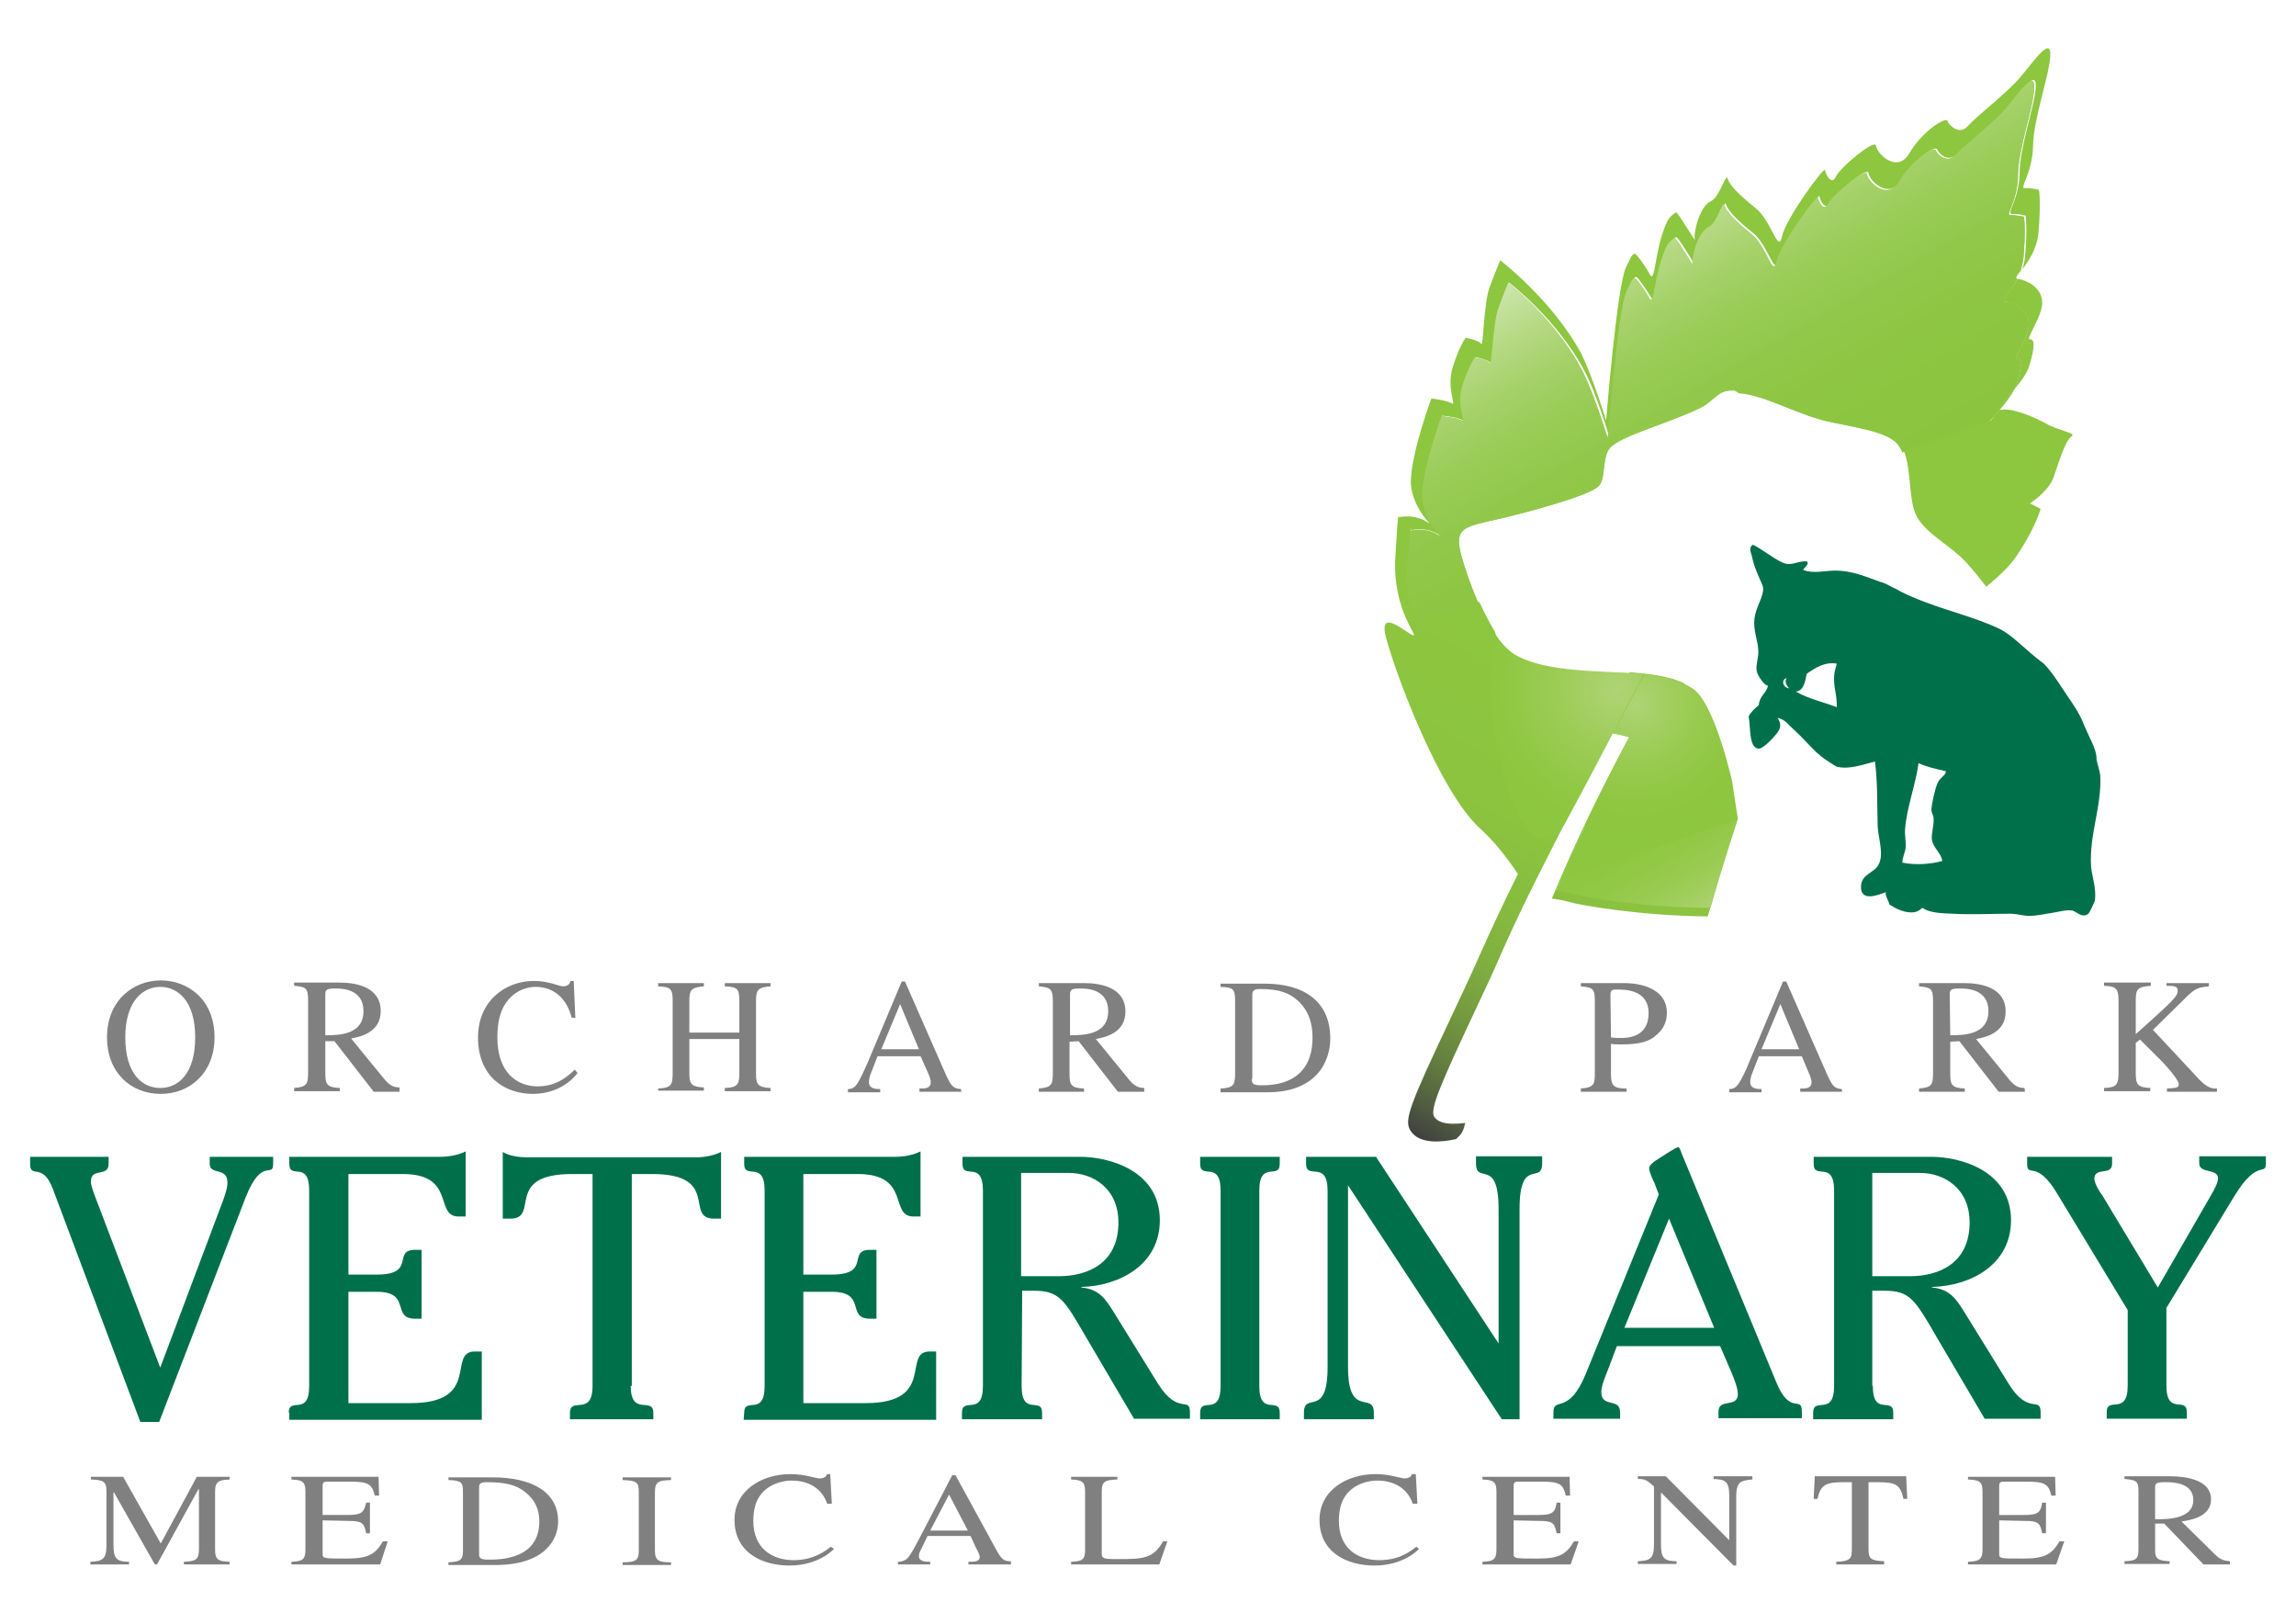 <svg xmlns="http://www.w3.org/2000/svg" xml:space="preserve" id="Layer_1" x="0" y="0" style="enable-background:new 0 0 427 300" version="1.1" viewBox="0 0 427 300"><style>.st0{fill:gray}.st1{fill:#00704a}</style><path d="M19.9 192.9c0-7 5-10.6 10-10.6s10 3.5 10 10.6c0 6.5-4.5 10.5-10 10.5-5.6 0-10-4-10-10.5zm16.4 0c0-7-3.4-9.4-6.5-9.4s-6.5 2.5-6.5 9.4c0 6.7 3.1 9.4 6.5 9.4s6.5-2.7 6.5-9.4zM74.4 203h-4.9l-7.3-9.4h-1.7v6c0 2 .3 2.6 2.7 2.7v.6h-8.5v-.6c2.5-.2 2.6-.8 2.6-3.1V186c0-2.3-.4-2.5-2.6-2.7v-.6h8.4c2.7 0 7.7.6 7.7 5.3 0 4.1-4 4.8-5.5 5.1l6.3 7.7c.7.8 1.4 1.4 2.7 1.4v.8h.1zm-13.9-10.5c2.6 0 7.1-.1 7.1-4.5 0-4.1-4-4.2-5.2-4.2-1.6 0-1.9.2-1.9 1.1v7.6zM106.3 189.2c-.8-3.2-3-5.7-6.7-5.7-1.5 0-3.3.6-4.6 1.9-1.2 1.2-2.5 3.1-2.5 7.5 0 6.5 3.6 9.1 7.5 9.1 3.8 0 5.9-2.2 6.9-3.1l.5.6c0 .1-2.7 3.9-8.3 3.9-4.9 0-10.2-2.9-10.2-10.5 0-6.8 5.1-10.5 10.4-10.5 2.7 0 4.7 1 5.4 1 .2 0 1.2 0 1.4-1h.6l.3 6.9-.7-.1zM122.4 202.4c2.6-.1 2.7-.8 2.7-3.1v-13.2c0-2.3-.4-2.6-2.7-2.7v-.6h8.5v.6c-2.3.2-2.7.6-2.7 2.7v5.9h9.3v-5.9c0-2.3-.4-2.6-2.7-2.7v-.6h8.5v.6c-2.3.2-2.7.6-2.7 2.7v13.5c0 2 .3 2.6 2.7 2.7v.6h-8.5v-.6c2.6-.1 2.7-.8 2.7-3.1v-6h-9.3v6.3c0 2 .3 2.6 2.7 2.7v.6h-8.5v-.4zM178.8 203H171v-.6c1.1 0 2.1 0 2.1-1.2 0-.5-.4-1.5-.6-1.9l-1.3-2.9h-8l-1.4 3.6c-.1.4-.2.8-.2 1.2 0 1.3 1.4 1.3 2.1 1.3v.6h-6v-.6c.5 0 1-.1 1.5-.7.7-.8 1.6-3 2.2-4.3l6.3-15h.6l7.6 17.3c1 2.2 1.4 2.6 2.8 2.7l.1.5zm-7.9-7.9-3.5-8.4-3.5 8.4h7zM212.8 203h-4.9l-7.3-9.4-1.7.1v6c0 2 .3 2.6 2.7 2.7v.6h-8.4v-.6c2.5-.2 2.6-.8 2.6-3.1v-13.2c0-2.3-.5-2.5-2.6-2.7v-.6h8.4c2.7 0 7.7.6 7.7 5.3 0 4.1-4 4.8-5.5 5.1l6.3 7.7c.7.8 1.4 1.4 2.7 1.4v.7zM199 192.5c2.6 0 7.1-.1 7.1-4.5 0-4.1-4-4.2-5.2-4.2-1.6 0-1.9.2-1.9 1.1v7.6zM227 202.4c2.3-.1 2.7-.6 2.7-2.7v-13.5c0-2.3-.3-2.6-2.7-2.7v-.6h8.2c7.3 0 12.2 3.3 12.2 10.2 0 4.1-2.4 10-11.7 10H227v-.7zm5.8-1.8c0 1 .4 1.2 1.8 1.2 1.9 0 9.5 0 9.5-8.9 0-2.6-.7-5-2.8-6.9-1.5-1.3-3.2-2.1-7-2.1-1.4 0-1.4.6-1.4 1.2v15.5h-.1zM293.9 182.8h8.1c4.2 0 8 1.6 8 5.5 0 2.4-1.3 3.6-1.9 4.1-1.3 1.3-3.3 1.8-6.5 1.8-.7 0-1.3 0-2-.1v5.6c0 2.2.5 2.7 2.9 2.7v.6H294v-.6c2.6-.2 2.6-.9 2.6-3.1v-13.2c0-2.2-.3-2.5-2.6-2.7v-.6h-.1zm5.7 10.1c.6.1 1.2.1 1.8.1 1.1 0 5.2 0 5.2-4.6 0-4.4-4.4-4.4-5.8-4.4-.9 0-1.3 0-1.3 1l.1 7.9zM342.6 203h-7.8v-.6c1.1 0 2.1 0 2.1-1.2 0-.5-.4-1.5-.6-1.9l-1.2-2.9h-8l-1.4 3.6c-.1.4-.2.8-.2 1.2 0 1.3 1.4 1.3 2.1 1.3v.6h-6v-.6c.5 0 1-.1 1.5-.7.7-.8 1.7-3 2.2-4.3l6.3-15h.6l7.6 17.3c1 2.2 1.4 2.6 2.7 2.7l.1.5zm-8-7.9-3.5-8.4-3.5 8.4h7zM376.6 203h-4.9l-7.3-9.4-1.7.1v6c0 2 .3 2.6 2.7 2.7v.6h-8.5v-.6c2.5-.2 2.6-.8 2.6-3.1v-13.2c0-2.3-.4-2.5-2.6-2.7v-.6h8.4c2.7 0 7.7.6 7.7 5.3 0 4.1-4 4.8-5.5 5.1l6.3 7.7c.7.8 1.4 1.4 2.7 1.4l.1.7zm-13.9-10.5c2.6 0 7.1-.1 7.1-4.5 0-4.1-4-4.2-5.3-4.2-1.6 0-1.9.2-1.9 1.1l.1 7.6zM402.8 182.8h8v.6c-1.8.2-2.5.2-4.6 2.4l-5.8 5.7 7.1 7.6c2 2.2 3 3.4 4.8 3.3v.6H403v-.6c1.6-.1 2.2-.1 2.2-.8 0-.9-2.9-4.1-4-5.1l-3.2-3.2-.8.6v5.7c0 2.1.4 2.6 2.7 2.7v.6h-8.6v-.6c2.4-.1 2.7-.6 2.7-3.1V186c0-2.4-.7-2.6-2.7-2.7v-.6h8.7v.6c-2.4.2-2.8.5-2.8 2.7v6.3c6.9-6.2 7.8-7 7.8-8.1 0-.8-.6-.9-2.1-.9v-.5h-.1z" class="st0"/><path d="m29.8 254.3 11.5-30.6c.4-1 1-2.7 1-3.8 0-3-3.3-1.3-3.3-3.5v-1.3h11.8v1.3c0 2.8-2.1-1.4-5.1 6.2l-16.1 41.8h-3.5L9.8 221c-1.9-5-4.2-1.7-4.2-4.6v-1.3h14.6v1.3c0 2.6-3.3.6-3.3 3.3 0 .7.4 1.7.6 2.3l12.3 32.3zM53.7 262.7c0-3.1 3.8.8 3.8-5v-36.3c0-5.8-3.7-1.9-3.7-5v-1.3h28.1c1.5 0 3.3-.3 4.7-1v12.1h-1.3c-4.6 0-.4-7.9-10.4-7.9H64.8V237h5.3c7.4 0 2.8-4.6 7.1-4.6h1.2v12.8h-1.2c-4.5 0-.6-5-7.1-5h-5.3v20.7h11.6c13.2 0 6.7-9.6 11.9-9.6h1.3V264H53.8v-1.3h-.1zM117.3 257.7c0 5.8 4.2 1.9 4.2 5v1.2H106v-1.2c0-3.1 4.2.8 4.2-5v-39.4h-3.8c-12.8 0-5.9 8.3-11.5 8.3h-1.4v-12.4c1.3.8 3.2 1 4.7 1h31.2c1.5 0 3.3-.3 4.7-1v12.4h-1.3c-5.6 0 1.3-8.3-11.5-8.3h-3.8v39.4h-.2zM138.4 262.7c0-3.1 3.8.8 3.8-5v-36.3c0-5.8-3.8-1.9-3.8-5v-1.3h28.1c1.5 0 3.3-.3 4.7-1v12.1h-1.3c-4.6 0-.4-7.9-10.4-7.9h-10.1V237h5.3c7.4 0 2.8-4.6 7.1-4.6h1.2v12.8h-1.2c-4.5 0-.5-5-7.1-5h-5.3v20.7H161c13.2 0 6.7-9.6 11.9-9.6h1.2V264h-35.8l.1-1.3zM190 257.7c0 5.8 3.8 1.9 3.8 5v1.2h-14.9v-1.2c0-3.1 3.9.8 3.9-5v-36.3c0-5.8-3.8-1.9-3.8-5v-1.3h21.9c5.1 0 14.8 2.4 14.8 11.8 0 8.2-7.4 12.2-14.6 12.4v.1c3.3.3 4.5 2.1 6.1 4.7l8.1 13.1c3.8 6.1 6 2.3 6 5.4v1.2h-10.4l-9-15.3c-4-6.9-4.9-8.5-9.7-8.5h-2.1l-.1 17.7zm6.9-20.4c5.4 0 11.1-2.4 11.1-10 0-6.3-4.7-9.2-9.2-9.2h-8.9v19.2h7zM223.2 263.9v-1.2c0-3.1 3.8.8 3.8-5v-36.3c0-5.8-3.8-1.9-3.8-5v-1.3H238v1.3c0 3.1-3.8-.8-3.8 5v36.3c0 5.8 3.8 1.9 3.8 5v1.2h-14.8zM250.7 254.2c0 9.7 4.8 4.4 4.8 8.5v1.2h-13v-1.2c0-4.1 4.4 1.2 4.4-8.5v-32.8c0-5.8-4-1.9-4-5v-1.3h13l22.8 34.7v-25c0-9.7-4.2-4.4-4.2-8.5V215h12.3v1.3c0 4.1-4.2-1.3-4.2 8.5v39.1h-3.3l-28.6-43.5v33.8zM319.9 250.3h-19.2l-1.7 4.5c-.4 1-1.2 2.9-1.2 4 0 3.1 3.5 1 3.5 3.8v1.2h-12.4v-1.2c0-3 2.8.7 6-7.1l13.6-33.4-.8-2.1c-.3-.6-1-2.1-1-2.8 0-.9 2.4-2.1 2.8-2.4.1-.1 2.3-1.5 2.6-1.5.3 0 .6 1.1.7 1.3l17.5 42.3c2.6 6.5 4.8 2.4 4.8 5.6v1.2h-15.5v-1.2c0-2.6 3.6-.6 3.6-3.3 0-1.1-.7-2.8-1.1-3.8l-2.2-5.1zm-9.5-23.7-8.3 20.3h16.7l-8.4-20.3zM348.3 257.7c0 5.8 3.8 1.9 3.8 5v1.2h-14.9v-1.2c0-3.1 3.9.8 3.9-5v-36.3c0-5.8-3.8-1.9-3.8-5v-1.3h21.9c5.1 0 14.8 2.4 14.8 11.8 0 8.2-7.4 12.2-14.7 12.4v.1c3.3.3 4.5 2.1 6.1 4.7l8.1 13.1c3.7 6.1 6 2.3 6 5.4v1.2h-10.4l-9-15.3c-4-6.9-4.9-8.5-9.7-8.5h-2.2v17.7h.1zm6.9-20.4c5.4 0 11.1-2.4 11.1-10 0-6.3-4.7-9.2-9.2-9.2h-8.9v19.2h7zM410.7 223.1c.5-.9 1.8-2.9 1.8-4 0-1.9-3.5-.8-3.5-2.8V215h12.4v1.3c0 2.5-1.5-1-5.8 6l-12.7 20.9v14.4c0 5.8 3.8 1.9 3.8 5v1.2h-14.9v-1.2c0-3.1 3.9.8 3.9-5v-14l-13.2-21.8c-3.8-6.3-5.5-2.7-5.5-5.4v-1.3h15.8v1.3c0 2.3-3.3.5-3.3 2.8 0 .8 1 2.5 1.5 3.1l10.3 17.1 9.4-16.3z" class="st1"/><path d="M42.7 275.1c-1.9.1-2.7.3-2.7 2.2v10.9c0 1.9.7 2.1 2.7 2.2v.5h-8.5v-.5c2.4-.1 2.8-.5 2.8-2.5v-11h-.1l-7.7 14h-.4l-7.6-13.4h-.1v9.8c0 2.5.6 3.1 2.9 3.1v.5h-7.2v-.5c2.3-.1 3-.5 3-3.1v-10c0-1.9-.6-2.1-2.9-2.2v-.5h6l7 12.4 6.7-12.4h6.1v.5zM70.7 290.9H54.2v-.5c1.9-.1 2.6-.3 2.6-2.2v-10.9c0-1.9-.7-2.1-2.6-2.2v-.5h16.2l.1 3.5h-.8c-.5-2.2-1.3-2.6-4.6-2.6H61c-.6 0-1 0-1 .8v5.4h4.7c2.7 0 3-.6 3.4-2.3h.7v5.7h-.7c-.4-2-.8-2.3-3.4-2.3l-4.7-.1v6.1c0 1 0 1 4.5 1 3.8 0 5.3-.7 6.7-3.2h.9l-1.4 4.3zM83.4 290.5c2.3-.1 2.7-.5 2.7-2.2v-10.9c0-1.8-.3-2.1-2.7-2.2v-.5h8.2c7.3 0 12.2 2.7 12.2 8.2 0 3.3-2.4 8.1-11.7 8.1h-8.7v-.5zm5.7-1.5c0 .8.4 1 1.8 1 2 0 9.4 0 9.4-7.1 0-2.1-.7-4-2.8-5.6-1.5-1.1-3.2-1.7-7-1.7-1.4 0-1.4.5-1.4 1V289zM115.8 290.5c2.6 0 3-.5 3-2.2v-10.9c0-1.8-.4-2.1-3-2.2v-.5h9v.5c-2.2.1-3 .2-3 2.2v10.9c0 1.9.7 2.2 3 2.2v.5h-9v-.5zM153.9 279.8c-.8-2.6-3-4.5-6.7-4.5-1.5 0-3.3.5-4.6 1.5-1.2.9-2.5 2.5-2.5 6 0 5.2 3.6 7.3 7.5 7.3 3.7 0 5.9-1.7 6.9-2.5l.6.4s-2.7 3.1-8.3 3.1c-4.9 0-10.2-2.3-10.2-8.5 0-5.5 5.1-8.5 10.4-8.5 2.7 0 4.7.8 5.4.8.2 0 1.2 0 1.4-.8h.6l.3 5.5h-.8v.2zM187.9 290.9h-7.8v-.5c1.1 0 2.1 0 2.1-.9 0-.4-.4-1.2-.6-1.5l-1.1-2.4h-8l-1.4 2.9c-.2.3-.2.7-.2.9 0 1 1.4 1 2.1 1v.5h-6v-.5c.5 0 1-.1 1.6-.5.7-.6 1.6-2.4 2.2-3.5l6.3-12.1h.6l7.6 13.9c1 1.8 1.4 2.1 2.7 2.1v.6h-.1zm-7.9-6.3-3.5-6.7-3.5 6.7h7zM207.7 275.1c-2.1.1-2.8.3-2.8 2.2v11.6c0 1 .6 1 3.1 1 4.6 0 6.5-.1 8.3-3.3h.8l-1.5 4.3h-16.4v-.5c2-.1 2.6-.3 2.6-2.2v-10.9c0-1.9-.7-2.1-2.6-2.2v-.5h8.6v.5h-.1zM262.8 279.8c-.8-2.6-3-4.5-6.7-4.5-1.5 0-3.3.5-4.6 1.5-1.2.9-2.5 2.5-2.5 6 0 5.2 3.6 7.3 7.5 7.3 3.8 0 5.9-1.7 6.9-2.5l.5.4s-2.7 3.1-8.3 3.1c-4.9 0-10.2-2.3-10.2-8.5 0-5.5 5.1-8.5 10.4-8.5 2.7 0 4.7.8 5.4.8.1 0 1.2 0 1.4-.8h.7l.3 5.5h-.8v.2zM292.1 290.9h-16.4v-.5c1.9-.1 2.6-.3 2.6-2.2v-10.9c0-1.9-.7-2.1-2.6-2.2v-.5h16.2l.1 3.5h-.8c-.5-2.2-1.2-2.6-4.6-2.6h-4.1c-.6 0-1 0-1 .8v5.4h4.7c2.7 0 3-.6 3.3-2.3h.7v5.7h-.7c-.4-2-.8-2.3-3.3-2.3l-4.7-.1v6.1c0 1 0 1 4.5 1 3.8 0 5.3-.7 6.7-3.2h.9l-1.5 4.3zM325.8 275.1c-1.9.2-2.9.3-2.9 3.1v12.9h-.5L309 277.6h-.1v9.6c0 2.5.6 3.1 2.9 3.1v.5h-7.2v-.5c2.3-.1 3-.5 3-3.1v-10.8c-1.3-1.2-1.7-1.4-3-1.4v-.5h5.2l11.7 11.8h.1v-8.2c0-2.8-.9-3-2.9-3.1v-.5h7.2v.6h-.1zM350.4 290.9h-8.9v-.5c2.8-.1 2.9-.7 2.9-2.5v-12.3h-1.6c-3.3 0-4.2.5-4.8 3.1h-.7l.2-4.2h17l.2 4.2h-.7c-.6-2.7-1.5-3.1-4.8-3.1h-1.7v12.5c0 1.7.4 2.1 2.9 2.2v.6zM382.4 290.9H366v-.5c1.9-.1 2.7-.3 2.7-2.2v-10.9c0-1.9-.7-2.1-2.7-2.2v-.5h16.2l.1 3.5h-.8c-.5-2.2-1.3-2.6-4.6-2.6h-4.1c-.6 0-1 0-1 .8v5.4h4.7c2.7 0 3-.6 3.3-2.3h.7v5.7h-.7c-.4-2-.8-2.3-3.3-2.3l-4.7-.1v6.1c0 1 0 1 4.5 1 3.8 0 5.3-.7 6.7-3.2h.9l-1.5 4.3zM414.7 290.9h-4.9l-7.3-7.6h-1.7v4.8c0 1.6.3 2.1 2.7 2.2v.5h-8.4v-.5c2.5-.1 2.6-.6 2.6-2.5v-10.6c0-1.8-.4-2-2.6-2.2v-.5h8.4c2.7 0 7.7.5 7.7 4.3 0 3.3-4 3.9-5.5 4.1l6.3 6.2c.7.7 1.4 1.1 2.7 1.2v.6zm-13.9-8.4c2.6 0 7.1-.1 7.1-3.6 0-3.3-4-3.3-5.2-3.3-1.6 0-1.9.2-1.9.9v6z" class="st0"/><linearGradient id="SVGID_1_" x1="282.413" x2="399.26" y1="79.658" y2="282.043" gradientTransform="matrix(1 0 0 -1 0 302)" gradientUnits="userSpaceOnUse"><stop offset="0" style="stop-color:#000"/><stop offset=".014" style="stop-color:#131a08"/><stop offset=".04" style="stop-color:#2f4215"/><stop offset=".068" style="stop-color:#496620"/><stop offset=".099" style="stop-color:#5e842a"/><stop offset=".132" style="stop-color:#6f9c32"/><stop offset=".17" style="stop-color:#7daf38"/><stop offset=".214" style="stop-color:#86bc3c"/><stop offset=".271" style="stop-color:#8bc43e"/><stop offset=".385" style="stop-color:#8dc63f"/><stop offset="1" style="stop-color:#8dc63f"/></linearGradient><path d="M373.1 56.1c1.8.3 4.2 1.7 4.2 4.2s-3.1 6.6-2.2 6.5c.9-.1 1 1.3-.1 4.7-.1.3-.2.6-.4.9 1.2-1.4 2.4-3 2.8-4.4 1.1-3.6 1-5 .1-4.9s2.3-4.2 2.3-6.8-2.4-4-4.3-4.4c-.1 0-.2-.1-.3-.1-1.5 2.8-3.4 4-2.1 4.3z" style="fill:url(#SVGID_1_)"/><linearGradient id="SVGID_00000108995407160895037800000006780550634997584788_" x1="245.426" x2="362.266" y1="101.06" y2="303.433" gradientTransform="matrix(1 0 0 -1 0 302)" gradientUnits="userSpaceOnUse"><stop offset="0" style="stop-color:#404040"/><stop offset=".002" style="stop-color:#424340"/><stop offset=".034" style="stop-color:#566640"/><stop offset=".067" style="stop-color:#67833f"/><stop offset=".105" style="stop-color:#759c3f"/><stop offset=".147" style="stop-color:#80af3f"/><stop offset=".197" style="stop-color:#87bc3f"/><stop offset=".26" style="stop-color:#8cc43f"/><stop offset=".385" style="stop-color:#8dc63f"/><stop offset="1" style="stop-color:#8dc63f"/></linearGradient><path d="M261.8 105.6c.6-9.8.6-7 .6-7s2.8-.8 5.3.9c1.4 1-3.4-2.7-3.1-7.9.3-5.2 3.6-14.3 3.6-14.3s2.7.2 3.7.8c1 .6-1.1-2.6.2-6.6 1.3-3.9 2.3-5.1 2.3-5.1s2.5.5 2.8 1.1c.3.7.5-7.5 1.5-10.1.9-2.6 1.9-4.9 1.9-4.9s9.1 6.9 14.2 16.7c2.2 4.2 4.5 12.1 4.5 12.1s1.9-24 3.5-27.4c.9-1.8 1-2.4 1.5-2.4.3 0 1.9 2.4 2.7 3.7 1 1.9.8-4.2 3.1-9.3.5-1.2 1.3-1.6 1.6-1.8.4-.2 3.7 5.7 3.4 4.8-.3-.9.7-5.8 2.9-6.8 1.6-.7 2.7-5.2 3-4.1.3 1.1 2.1 3 5 5.3s4 8.3 4.7 5.1c.6-3.2 7.6-12.6 7.7-11.9 0 .7 1.1 2.8 1.9 1.2s7.1-6.9 7.2-5.5c.1 1.3 3.8 5.1 6 1.3s6.5-6.6 6.8-5.7 2.2 2.5 3.7.8 6.8-5.7 9.3-8.6c2.5-2.9 5.5-7.4 5.3-3.8s-3 11.1-3 16c-.1 5-2.6 7.6-1.4 7.6 1.1-.1 2.5.3 2.5.3s.4 2.2-.1 7.7c-.1.9-.3 1.6-.5 2.3 1-1.4 2.7-3.6 3-6.8.5-5.7.1-8 .1-8s-1.4-.4-2.6-.3c-1.2.1 1.4-2.7 1.5-7.9s3-12.9 3.2-16.7-3 .9-5.6 4c-2.6 3-8.1 7.2-9.7 9-1.5 1.8-3.5 0-3.8-.9s-4.8 2-7.1 6c-2.3 3.9-6.1 0-6.2-1.4s-6.7 4-7.5 5.8c-.8 1.7-1.9-.6-2-1.3-.1-.7-7.3 9-8 12.4-.7 3.3-1.9-2.9-4.9-5.3-3-2.4-4.9-4.3-5.2-5.5-.3-1.2-1.5 3.5-3.1 4.2-2.2 1-3.3 6.1-3 7.1.3.9-3.2-5.2-3.5-5s-1.1.6-1.7 1.8c-2.4 5.3-2.1 11.7-3.2 9.7-.7-1.4-2.5-3.9-2.8-3.8-.5 0-.7.7-1.6 2.5-1.7 3.5-3.7 28.5-3.7 28.5s-2.5-8.2-4.7-12.6c-5.5-10-15-17.2-15-17.2s-1 2.4-2 5.1c-1 2.7-1.2 11.2-1.5 10.5s-2.9-1.2-2.9-1.2-1.1 1.3-2.4 5.4c-1.3 4.1.8 7.5-.2 6.8-1-.6-3.8-.9-3.8-.9s-3.5 9.4-3.8 14.9c-.3 5.4 4.7 9.3 3.2 8.2-2.6-1.8-5.5-1-5.5-1s0-2.8-.6 7.3c-.6 10.2 4.7 15.2 3.2 14.6-1.4-.6-6.5-5.3-4.9.6 1.9 7 9.9 28.4 17.4 35.3 3 2.7 5.4 6 7.1 8.5-2.6 5.2-5.1 10.6-7.2 15.3-1.6 3.7-3.6 7.8-5.4 11.7-7.6 16.1-8.6 18.8-7.4 20.7 1.6 2.7 6.1 2.1 8 1.7l.5-.1.4-.4c.7-.6 1-1.3 1.3-2.6-1.6.2-4.8.5-5.8-1.2-.8-1.4 1.4-6.4 7.5-19.4 1.9-4 3.8-8.1 5.4-11.8 3.7-8.4 9.1-18.8 13.4-27.2 1.9-3.7 3.6-6.9 4.7-9.2.8-1.6.6-1 2.2-3.7l3.1.7c-5.5 10.3-9.9 19.3-14.4 30.1 1 .1 2.1.3 3.2.6 1.9.6 13.3 2.6 25.8 2.7.2-.6.3-1.1.5-1.7-12.3 0-23.7-2-25.6-2.6-1-.3-2-.5-3-.6 1.6-3.9 3.5-7.9 5.3-11.9l4.1-2c4.6-7.5 9.9-16.3 14.4-24.5-2.9-1.4-6.5-1.8-10.2-2.1-5.1 8.7-10.4 18.4-14.5 26.1-6.4 11.9-9.3-15.6-10.5-33.5-1.1-1.8-2.1-3.8-3-5.7l-11.5 4.1c-1-2.3-2-5.8-1.8-10.4z" style="fill:url(#SVGID_00000108995407160895037800000006780550634997584788_)"/><linearGradient id="SVGID_00000043424956390829450080000016199632960339270305_" x1="288.342" x2="405.174" y1="76.26" y2="278.619" gradientTransform="matrix(1 0 0 -1 0 302)" gradientUnits="userSpaceOnUse"><stop offset="0" style="stop-color:#000"/><stop offset=".014" style="stop-color:#131a08"/><stop offset=".04" style="stop-color:#2f4215"/><stop offset=".068" style="stop-color:#496620"/><stop offset=".099" style="stop-color:#5e842a"/><stop offset=".132" style="stop-color:#6f9c32"/><stop offset=".17" style="stop-color:#7daf38"/><stop offset=".214" style="stop-color:#86bc3c"/><stop offset=".271" style="stop-color:#8bc43e"/><stop offset=".385" style="stop-color:#8dc63f"/><stop offset="1" style="stop-color:#8dc63f"/></linearGradient><path d="M380.6 78.8c-2.2-1.2-6.3-3-8.4-2.6h-.3c-.7.8-1.3 1.5-1.7 2l-16.1 5.7c1.4 3.5.8 9 2.3 12 1.8 3.4 6.2 5.4 9.2 8.6 1.2 1.3 2.5 2.9 3.8 4.6 2.3-1.9 4.3-3.8 5.4-5.4 3.8-5.5 4.7-9.1 4.7-9.1l-2-1s3.6-2.2 4.5-5.1c1-2.9 2.1-6.5 3.2-7.3 1.2-.7-2.4-1.1-4.6-2.4z" style="fill:url(#SVGID_00000043424956390829450080000016199632960339270305_)"/><linearGradient id="SVGID_00000127045209853028644850000008238946206223345573_" x1="340.622" x2="374.135" y1="284.17" y2="226.124" gradientTransform="matrix(1 0 0 -1 0 302)" gradientUnits="userSpaceOnUse"><stop offset="0" style="stop-color:#cfe5ae"/><stop offset=".024" style="stop-color:#cae3a6"/><stop offset=".131" style="stop-color:#b7da86"/><stop offset=".249" style="stop-color:#a7d26c"/><stop offset=".377" style="stop-color:#9acc58"/><stop offset=".523" style="stop-color:#92c84a"/><stop offset=".701" style="stop-color:#8dc642"/><stop offset="1" style="stop-color:#8bc53f"/></linearGradient><path d="M371.9 76.2c1-1.2 2.1-2.5 2.7-3.8-1.7 2-3.4 3.7-2.7 3.8z" style="fill:url(#SVGID_00000127045209853028644850000008238946206223345573_)"/><linearGradient id="SVGID_00000065783697264692016220000008693219612193155971_" x1="247.039" x2="363.883" y1="100.088" y2="302.467" gradientTransform="matrix(1 0 0 -1 0 302)" gradientUnits="userSpaceOnUse"><stop offset="0" style="stop-color:#000"/><stop offset=".014" style="stop-color:#131a08"/><stop offset=".04" style="stop-color:#2f4215"/><stop offset=".068" style="stop-color:#496620"/><stop offset=".099" style="stop-color:#5e842a"/><stop offset=".132" style="stop-color:#6f9c32"/><stop offset=".17" style="stop-color:#7daf38"/><stop offset=".214" style="stop-color:#86bc3c"/><stop offset=".271" style="stop-color:#8bc43e"/><stop offset=".385" style="stop-color:#8dc63f"/><stop offset="1" style="stop-color:#8dc63f"/></linearGradient><path d="M371.9 76.2c-.6-.1 1-1.8 2.7-3.8.2-.3.3-.6.4-.9 1.1-3.5 1-4.8.1-4.7-.9.1 2.2-4 2.2-6.5s-2.3-3.9-4.2-4.2c-1.3-.2.6-1.5 2-4.2-.4-.2 0-.7.7-1.6.2-.7.4-1.5.5-2.3.5-5.5.1-7.7.1-7.7s-1.4-.3-2.5-.3c-1.1.1 1.4-2.6 1.4-7.6.1-5 2.9-12.4 3-16 .2-3.6-2.9.9-5.3 3.8-2.5 2.9-7.8 6.9-9.3 8.6-1.4 1.7-3.4 0-3.7-.8-.3-.9-4.6 1.9-6.8 5.7-2.2 3.8-5.9 0-6-1.3s-6.5 3.9-7.2 5.5c-.8 1.6-1.9-.5-1.9-1.2-.1-.7-7 8.7-7.7 11.9s-1.8-2.8-4.7-5.1c-2.9-2.3-4.7-4.2-5-5.3s-1.4 3.3-3 4.1c-2.1 1-3.2 5.9-2.9 6.8.3.9-3-5-3.4-4.8-.3.2-1.1.6-1.6 1.8-2.3 5.1-2.1 11.2-3.1 9.3-.7-1.3-2.4-3.7-2.7-3.7-.5 0-.6.7-1.5 2.4-1.6 3.3-3.5 27.4-3.5 27.4s-2.4-7.8-4.5-12.1c-4.9-9.8-14-16.8-14-16.8s-1 2.3-1.9 4.9c-.9 2.6-1.2 10.7-1.5 10.1-.3-.7-2.8-1.1-2.8-1.1s-1 1.2-2.3 5.1.8 7.2-.2 6.6c-.9-.6-3.7-.8-3.7-.8s-3.4 9.1-3.6 14.3c-.3 5.2 4.5 8.9 3.1 7.9-2.4-1.7-5.3-.9-5.3-.9s0-2.7-.6 7c-.3 4.6.7 8.1 1.7 10.5l11.5-4.1c-.8-1.9-1.5-3.7-2-5.2-3.2-9.3-1.8-8.6 7.1-10.7 2.9-.7 15.8-4 17.4-5.9 1.3-1.6.5-5.2 2-7 2-2.3 11.3-4.7 16.9-7.5 2.7-1.4 3.1-3.3 6.1-3.2.5 0 .9.5 1 .5 4.6.4 9.1 3.1 14.8 4.8 4.6 1.4 12.6 1.9 14.8 4.8.3.4.6.9.8 1.4l16.1-5.7c.7-.7 1.3-1.4 2-2.2z" style="fill:url(#SVGID_00000065783697264692016220000008693219612193155971_)"/><linearGradient id="SVGID_00000103226981129198071800000007748518851061761420_" x1="305.025" x2="338.509" y1="263.601" y2="205.606" gradientTransform="matrix(1 0 0 -1 0 302)" gradientUnits="userSpaceOnUse"><stop offset="0" style="stop-color:#cfe5ae"/><stop offset=".024" style="stop-color:#cae3a6"/><stop offset=".131" style="stop-color:#b7da86"/><stop offset=".249" style="stop-color:#a7d26c"/><stop offset=".377" style="stop-color:#9acc58"/><stop offset=".523" style="stop-color:#92c84a"/><stop offset=".701" style="stop-color:#8dc642"/><stop offset="1" style="stop-color:#8bc53f"/></linearGradient><path d="M371.9 76.2c-.6-.1 1-1.8 2.7-3.8.2-.3.3-.6.4-.9 1.1-3.5 1-4.8.1-4.7-.9.1 2.2-4 2.2-6.5s-2.3-3.9-4.2-4.2c-1.3-.2.6-1.5 2-4.2-.4-.2 0-.7.7-1.6.2-.7.4-1.5.5-2.3.5-5.5.1-7.7.1-7.7s-1.4-.3-2.5-.3c-1.1.1 1.4-2.6 1.4-7.6.1-5 2.9-12.4 3-16 .2-3.6-2.9.9-5.3 3.8-2.5 2.9-7.8 6.9-9.3 8.6-1.4 1.7-3.4 0-3.7-.8-.3-.9-4.6 1.9-6.8 5.7-2.2 3.8-5.9 0-6-1.3s-6.5 3.9-7.2 5.5c-.8 1.6-1.9-.5-1.9-1.2-.1-.7-7 8.7-7.7 11.9s-1.8-2.8-4.7-5.1c-2.9-2.3-4.7-4.2-5-5.3s-1.4 3.3-3 4.1c-2.1 1-3.2 5.9-2.9 6.8.3.9-3-5-3.4-4.8-.3.2-1.1.6-1.6 1.8-2.3 5.1-2.1 11.2-3.1 9.3-.7-1.3-2.4-3.7-2.7-3.7-.5 0-.6.7-1.5 2.4-1.6 3.3-3.5 27.4-3.5 27.4s-2.4-7.8-4.5-12.1c-4.9-9.8-14-16.8-14-16.8s-1 2.3-1.9 4.9c-.9 2.6-1.2 10.7-1.5 10.1-.3-.7-2.8-1.1-2.8-1.1s-1 1.2-2.3 5.1.8 7.2-.2 6.6c-.9-.6-3.7-.8-3.7-.8s-3.4 9.1-3.6 14.3c-.3 5.2 4.5 8.9 3.1 7.9-2.4-1.7-5.3-.9-5.3-.9s0-2.7-.6 7c-.3 4.6.7 8.1 1.7 10.5l11.5-4.1c-.8-1.9-1.5-3.7-2-5.2-3.2-9.3-1.8-8.6 7.1-10.7 2.9-.7 15.8-4 17.4-5.9 1.3-1.6.5-5.2 2-7 2-2.3 11.3-4.7 16.9-7.5 2.7-1.4 3.1-3.3 6.1-3.2.5 0 .9.5 1 .5 4.6.4 9.1 3.1 14.8 4.8 4.6 1.4 12.6 1.9 14.8 4.8.3.4.6.9.8 1.4l16.1-5.7c.7-.7 1.3-1.4 2-2.2z" style="fill:url(#SVGID_00000103226981129198071800000007748518851061761420_)"/><linearGradient id="SVGID_00000139987993351048718440000007878630849792361389_" x1="273.98" x2="390.808" y1="84.552" y2="286.904" gradientTransform="matrix(1 0 0 -1 0 302)" gradientUnits="userSpaceOnUse"><stop offset="0" style="stop-color:#000"/><stop offset=".014" style="stop-color:#131a08"/><stop offset=".04" style="stop-color:#2f4215"/><stop offset=".068" style="stop-color:#496620"/><stop offset=".099" style="stop-color:#5e842a"/><stop offset=".132" style="stop-color:#6f9c32"/><stop offset=".17" style="stop-color:#7daf38"/><stop offset=".214" style="stop-color:#86bc3c"/><stop offset=".271" style="stop-color:#8bc43e"/><stop offset=".385" style="stop-color:#8dc63f"/><stop offset="1" style="stop-color:#8dc63f"/></linearGradient><path d="M297 154.8c.6-1 1.2-2 1.9-3.1l-4.1 2c-1.9 4-3.7 8-5.3 11.9 1 .1 2 .3 3 .6 1.9.6 13.3 2.6 25.6 2.6 2.1-7.4 4.4-15.9 5.1-16.5-.2.2-.3-.5-.5-1.4-14.8 7-31.5 13.4-25.7 3.9z" style="fill:url(#SVGID_00000139987993351048718440000007878630849792361389_)"/><linearGradient id="SVGID_00000065777298839170464090000004612533660540304299_" x1="318.25" x2="301.312" y1="122.746" y2="152.083" gradientTransform="matrix(1 0 0 -1 0 302)" gradientUnits="userSpaceOnUse"><stop offset="0" style="stop-color:#cfe5ae"/><stop offset=".097" style="stop-color:#c0dd95"/><stop offset=".22" style="stop-color:#b1d57b"/><stop offset=".348" style="stop-color:#a4cf63"/><stop offset=".484" style="stop-color:#9acb51"/><stop offset=".629" style="stop-color:#93c846"/><stop offset=".79" style="stop-color:#8ec740"/><stop offset="1" style="stop-color:#8dc63f"/></linearGradient><path d="M297 154.8c.6-1 1.2-2 1.9-3.1l-4.1 2c-1.9 4-3.7 8-5.3 11.9 1 .1 2 .3 3 .6 1.9.6 13.3 2.6 25.6 2.6 2.1-7.4 5.1-16.5 5.1-16.5-.2-.4-.3-.8-.5-1.4-14.8 7-31.5 13.4-25.7 3.9z" style="fill:url(#SVGID_00000065777298839170464090000004612533660540304299_)"/><linearGradient id="SVGID_00000181809040248636218340000009292868858747579019_" x1="244.959" x2="361.796" y1="101.299" y2="303.666" gradientTransform="matrix(1 0 0 -1 0 302)" gradientUnits="userSpaceOnUse"><stop offset="0" style="stop-color:#000"/><stop offset=".014" style="stop-color:#131a08"/><stop offset=".04" style="stop-color:#2f4215"/><stop offset=".068" style="stop-color:#496620"/><stop offset=".099" style="stop-color:#5e842a"/><stop offset=".132" style="stop-color:#6f9c32"/><stop offset=".17" style="stop-color:#7daf38"/><stop offset=".214" style="stop-color:#86bc3c"/><stop offset=".271" style="stop-color:#8bc43e"/><stop offset=".385" style="stop-color:#8dc63f"/><stop offset="1" style="stop-color:#8dc63f"/></linearGradient><path d="M288.5 151.3c4.2-7.8 9.4-17.4 14.5-26.1-7.4-.4-15.6.1-21.3-3.4-1.4-.9-2.7-2.3-3.8-4.1 1.3 18 4.2 45.5 10.6 33.6z" style="fill:url(#SVGID_00000181809040248636218340000009292868858747579019_)"/><radialGradient id="SVGID_00000119824175940943908940000003313965840390834062_" cx="300.73" cy="173.614" r="25.271" gradientTransform="matrix(1 0 0 -1 0 302)" gradientUnits="userSpaceOnUse"><stop offset="0" style="stop-color:#aed476"/><stop offset=".435" style="stop-color:#9dcc56"/><stop offset=".789" style="stop-color:#91c844"/><stop offset="1" style="stop-color:#8dc63f"/></radialGradient><path d="M291.1 153c2.9-5.3 6.8-12.7 10.3-19.4.7-1.4 1.2-2.3 1.9-3.7.9-1.5 1.6-3.1 2.4-4.6-7.8-.6-18.3-.2-24-3.6-1.4-.9-2.7-2.3-3.8-4.1-3.2 22.1 6.8 47.3 13.2 35.4z" style="fill:url(#SVGID_00000119824175940943908940000003313965840390834062_)"/><linearGradient id="SVGID_00000072254090633614241260000009797570407015880581_" x1="270.006" x2="386.856" y1="86.83" y2="289.219" gradientTransform="matrix(1 0 0 -1 0 302)" gradientUnits="userSpaceOnUse"><stop offset="0" style="stop-color:#000"/><stop offset=".014" style="stop-color:#131a08"/><stop offset=".04" style="stop-color:#2f4215"/><stop offset=".068" style="stop-color:#496620"/><stop offset=".099" style="stop-color:#5e842a"/><stop offset=".132" style="stop-color:#6f9c32"/><stop offset=".17" style="stop-color:#7daf38"/><stop offset=".214" style="stop-color:#86bc3c"/><stop offset=".271" style="stop-color:#8bc43e"/><stop offset=".385" style="stop-color:#8dc63f"/><stop offset="1" style="stop-color:#8dc63f"/></linearGradient><path d="M320.9 140.7c-1.6-5.4-3.9-11.1-6-12.5-.5-.4-1.1-.7-1.7-1-4.5 8.1-9.8 17-14.4 24.5l22.1-11z" style="fill:url(#SVGID_00000072254090633614241260000009797570407015880581_)"/><radialGradient id="SVGID_00000095321773122633211380000013023281105788566419_" cx="-.968" cy="347.193" r="22.895" gradientTransform="scale(-1) rotate(59.81 263.036 -155.48)" gradientUnits="userSpaceOnUse"><stop offset="0" style="stop-color:#aed476"/><stop offset=".205" style="stop-color:#a4d064"/><stop offset=".524" style="stop-color:#98ca4e"/><stop offset=".8" style="stop-color:#90c742"/><stop offset="1" style="stop-color:#8dc63f"/></radialGradient><path d="m323.2 152.3-1.1-7.2c-2.4-9.9-5.1-15.6-7.1-16.9-.5-.4-1.1-.7-1.7-1-3.5-1.6-7.5-1.8-7.5-1.8-.9 1.6-4.9 9.4-5.8 11 0 0 1.3.2 3 .7 0 0-1.9 3.8-1.9 3.7l-3.5 7s-.7 1.3-1.3 2.6l-6.1 13.3 33-11.4z" style="fill:url(#SVGID_00000095321773122633211380000013023281105788566419_)"/><path d="M326 101.3c-.9.5-.3 1.6-.2 2.1.3 1.5.8 2.7 1.4 4.1.2.5.7 1.4.7 1.9.1 1.5-1.3 3.4-1.6 5.5-.3 2.4.6 3.9.7 6 .1 1.3-.5 2.7-.3 3.8.1.8 1 2 1.4 2.4.3.3.5.3.7.4-.2 1.3-1.6 1.9-1.7 3.6-.7.6-1.4 1.2-1.9 2.1.4 1.9 0 5.8 1.8 6 .9.1 2.8-2 3.5-2.9s.8-1.7.1-2.8c.8.1 1.6.7 2.2 1.4.6.6 1.3 1.2 2 1.9 1.9 1.9 3.1 3.5 5.4 4.9.5.3 1.1.8 1.6.9 2.2.5 4.9-.5 6.9-1 .5 3.9.4 8 .5 12 .1 2.2 1.2 5.2.2 7.1-.8 1.7-3.2 1.7-3.3 4.1-.1 3 3.2 1.6 4.6 1.1-.1.7.5 1.5.7 2.3 1.1.7 2.9 1.7 4.7 1.4.5-.1 1-.4 1.4-.8 1.3.9 3.2 1 5.6 1.1 3.4.2 7.4 0 10.7 0 1.3 0 2.5.4 3.6.4 1.3 0 2.6-.3 3.9-.5 1.4-.2 3-.7 4.1-.5.8.2 1.8 1.5 3 .6.5-.7.8-1.6 1.2-2.4.3-2.4-.5-4.3-.7-6.3-.4-6 2-11.2 1.7-17-.1-.9-.5-2-.7-3 .1-1.9-1.5-4.2-2.6-7.1-.6-1.4-1.4-2.6-2.2-3.8-1.6-2.3-3.3-5.2-5-6.9-3.5-2.6-5.4-4.9-7.9-6.3-4.8-2.4-11-3.7-16.3-6-1-.4-2.1-.9-3.1-1.5-1-.4-2.1-1.2-3.1-1.4-2.8-1-5.3-2.1-8.3-2.1-2.1 0-4.1.6-6-.1-.1-.4 1.1-.9.7-1.6-1.9-.2-2.8 1-4.6.2-1.8-.8-4.2-2.8-5.7-3.4.3.1.2.1.2.1zm15.3 27.1c.2 1.1.3 1.8.3 3.1-2.6-1-5.4-1.6-7.6-2.9 1.4-.2 1.7-1.7 2-3.3 1.4-1 3.3-2.3 5.6-1.9-.5 1.7-.7 2.6-.3 5zm-8.5-.4c-1.3-.1-1.6-1.7-.5-1.9-.7.8.5 2 .5 1.9zm21.6 29.7c.1-1.2-.2-2.4-.1-3.5.3-4.1 2-8.4 2.5-12.3 1.5.7 3.3 1.1 5.1 1.5-.1.9-1.1 1.1-1.6 2.3-.4.9-1.1 3.9-1.1 4.9 0 .5.4 1.1.4 1.6.1 1.4-.5 2.9-.3 4 .3 1.6 1.8 2.5 1.9 3.9-2.2.6-5 .8-7.4.3 0-1 .5-1.9.6-2.7z" style="fill-rule:evenodd;clip-rule:evenodd;fill:#00704a"/></svg>
